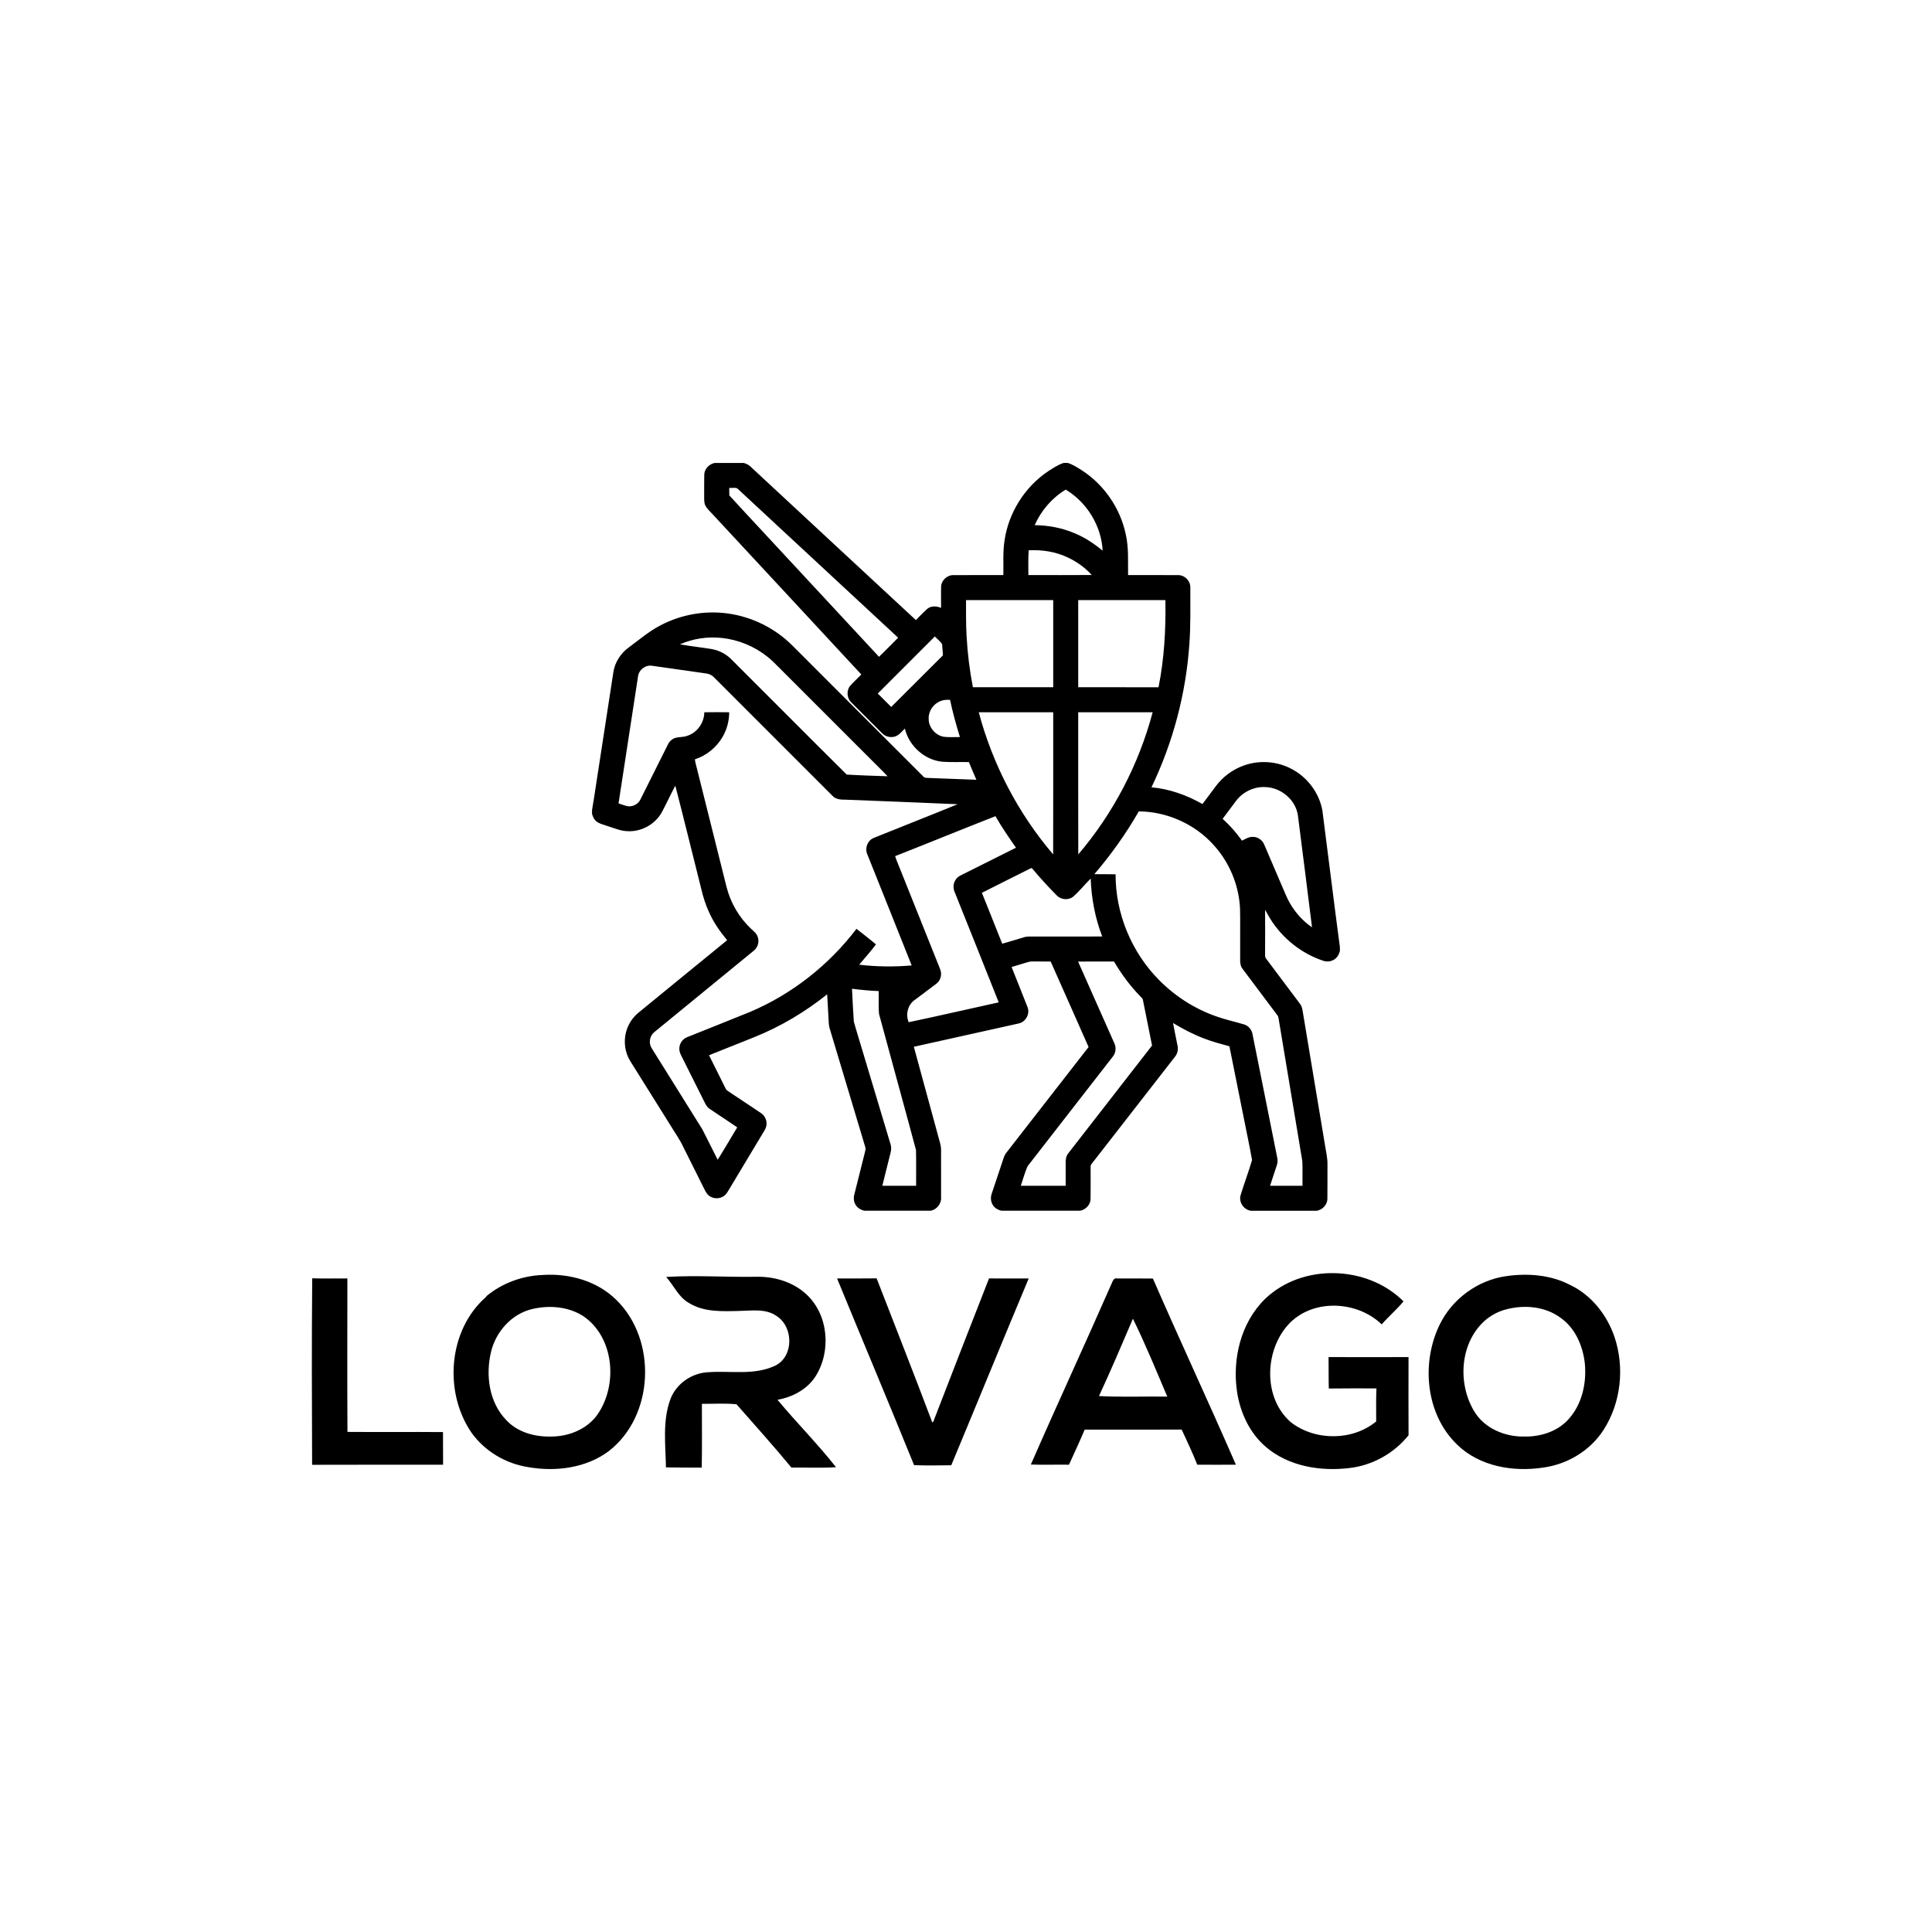 <?xml version="1.0" encoding="utf-8"?>
<svg xmlns="http://www.w3.org/2000/svg" id="Layer_1" style="enable-background:new 0 0 4000 4000;" version="1.1" viewBox="0 0 4000 4000" x="0px" y="0px">
<g>
	<g>
		<path d="M3342.51,2767.64c-15.57-45.58-48.02-86.65-92.03-107.41c-40.15-20.9-87.24-24.47-131.45-18.21&#xA;			c-59.14,8.12-112.64,47.09-138.49,100.84c-38.62,79.55-28.88,185.68,36.67,248.44c46.21,44.94,115.87,56.64,177.74,47.19&#xA;			c50.23-6.76,97.71-35.25,125.17-78.18C3356.26,2903.92,3363.9,2830.83,3342.51,2767.64z M3248.81,2936.82&#xA;			c-22.86,26.82-59.43,38.28-93.84,37.4c-39.85,0.54-81.9-17.18-102.85-52.38c-34.27-56.89-29.76-139.18,20.02-185.78&#xA;			c13.22-12.14,29.27-20.91,46.7-25.26c37.35-9.79,80.28-6.03,112.01,17.47c30.74,21.44,46.5,58.69,50.42,95.02&#xA;			C3284.98,2863.13,3275.74,2906.17,3248.81,2936.82z"/>
		<path d="M1123.57,2639.72c-41.8,1.51-82.98,16.45-115.43,42.98l-2.69,3.23c-77.49,68.53-86.94,196.01-29.47,279.96&#xA;			c27.41,38.72,71.32,64.62,118.12,71.72c56.59,9.84,119.1,1.91,166.09-33.05c94.58-72.94,100.7-230.81,15.62-313.45&#xA;			C1236.21,2651.96,1178.3,2635.95,1123.57,2639.72z M1241.31,2922.03c-19.88,33.97-59.48,51.54-97.76,52.13&#xA;			c-34.66,1.42-72.15-8.27-96.09-34.75c-34.96-36.52-42.25-92.32-30.94-140.05c9.89-42.15,42.59-79.01,85.32-89.15&#xA;			c35.3-8.32,74.95-5.24,105.89,14.78C1269.64,2767.19,1278.99,2860.74,1241.31,2922.03z"/>
		<path d="M2313.22,2646.91c-8.32-2.11-9.84,7.34-12.63,12.58c-54.59,124.54-111.91,248.05-166.3,372.63&#xA;			c26.29,1.08,52.62-0.1,78.91,0.4c10.97-24.14,22.23-48.17,32.51-72.6c66.97-0.19,133.89,0.19,200.81-0.14&#xA;			c11.11,24.03,22.56,48.02,32.26,72.69c26.63,0.15,53.31,0.25,79.99,0c-56.1-128.99-115.68-256.42-171.77-385.36&#xA;			C2362.37,2646.87,2337.8,2646.87,2313.22,2646.91z M2275.34,2890.36c24.47-52.87,47.39-106.47,70.25-160.08&#xA;			c25.9,52.62,48.12,107.26,71.18,161.3C2369.61,2890.75,2322.43,2893,2275.34,2890.36z"/>
		<path d="M2916.22,2809.73c-55.17,0.29-110.39-0.1-165.56,0c0.39,21.69-0.15,43.37,0.49,65.06c32.9-0.49,65.74-0.29,98.64-0.24&#xA;			c-1.08,22.81-0.44,45.62-0.54,68.44c-49.1,40.48-126.35,40.48-176.38,1.81c-57.86-49.74-55.12-147.49-5.83-202.18&#xA;			c49.69-54.48,142.06-50.23,193.66-0.64c14.34-16.59,31.18-30.74,45.13-47.63c-75-75-209.76-79.16-286.62-5.09&#xA;			c-50.42,49.25-68.24,124.59-57.96,192.92c6.71,43.13,26.29,85.28,60.02,113.86c46.8,39.85,112.4,50.57,171.97,43.42&#xA;			c47.88-5.24,92.91-30.4,123.02-67.95C2916.08,2917.57,2916.03,2863.68,2916.22,2809.73z"/>
		<path d="M1688.1,2850.17c33.39-51.89,27.51-128.21-18.85-170.65c-27.95-25.85-66.97-37.11-104.51-36.08&#xA;			c-61.83,0.93-123.75-3.38-185.53,0.34c15.91,17.77,25.55,41.81,47.19,53.9c30.89,19.24,68.83,17.33,103.78,16.5&#xA;			c26.34-0.44,55.85-5.58,78.62,11.16c33.97,22.42,34.71,82.24-2.84,101.63c-43.32,21.15-92.77,10.77-139.03,14&#xA;			c-34.51,1.37-67.21,23.84-79.16,56.49c-16.35,44.94-9.84,93.84-8.96,140.59c24.67,0.54,49.39,0.34,74.07,0.49&#xA;			c0.88-44.01,0.29-88.02,0.34-132.03c23.84,0.15,47.88-1.47,71.67,0.88c38.04,43.47,76.86,86.4,113.57,131&#xA;			c30.84-0.2,61.68,1.18,92.47-0.69c-38.04-48.41-81.85-92.18-121.16-139.61C1640.51,2892.71,1670.72,2876.8,1688.1,2850.17z"/>
		<path d="M719.37,2964.62c-0.59-105.93-0.24-211.87-0.15-317.75c-24.28-0.15-48.51,0.59-72.79-0.29&#xA;			c-1.22,128.7-0.78,257.44-0.24,386.14c90.37-0.39,180.78-0.05,271.15-0.15c0-22.57,0.05-45.09-0.15-67.6&#xA;			C851.25,2964.42,785.31,2965.11,719.37,2964.62z"/>
		<path d="M2047.7,2646.82c-38.04,96.73-75.53,193.66-113.08,290.58c-0.49,2.25-4.06,12.39-5.78,3.97&#xA;			c-37.16-98.54-75.83-196.5-113.86-294.65c-27.32,0.34-54.58,0.2-81.9,0.2c52.97,128.94,107.06,257.39,159.44,386.53&#xA;			c25.6,1.03,51.3,0.49,76.95,0.24c53.75-128.79,106.42-258.08,160.37-386.78C2102.48,2646.67,2075.07,2647.21,2047.7,2646.82z"/>
	</g>
	<g>
		<g>
			<path d="M1479.86,958.47h59.75c4.84,1.32,9.58,3.34,13.34,6.74c114.48,106.14,228.71,212.55,343.28,318.58&#xA;				c7.87-7.74,15.27-16,23.6-23.26c8.06-6.69,19.43-5.82,28.58-2c0.16-14.53-0.4-29.06,0.08-43.58&#xA;				c0.29-13.26,12.43-24.6,25.64-24.22c34.4-0.21,68.8,0,103.2-0.1c0.5-23.55-1.24-47.27,2.32-70.66&#xA;				c8.13-58.06,41.9-111.85,90.64-144.43c10.19-6.48,20.35-13.53,32.01-17.08h8.27c10.21,3,19.13,9.02,28.11,14.52&#xA;				c46.84,29.9,80.82,79.04,92.11,133.46c6.34,27.63,4.4,56.11,4.74,84.19c34.4,0.1,68.8-0.11,103.2,0.1&#xA;				c13.81-0.44,26.14,11.93,25.72,25.72c-0.02,38.76,0.82,77.56-1.94,116.25c-7,102.91-33.8,204.39-78.51,297.35&#xA;				c37.3,3.32,73.17,16.16,105.57,34.64c9.26-12.4,18.55-24.79,27.84-37.18c14.5-19.37,34.72-34.42,57.54-42.5&#xA;				c32.13-11.68,69.16-9.14,99.27,7.1c32.69,17.06,57.03,49.5,63.62,85.85c12.24,94.32,23.72,188.73,36.27,283v8.08&#xA;				c-1.47,5.14-3.58,10.32-7.5,14.11c-6.69,6.87-17.31,9.14-26.35,6.23c-45.79-14.98-85.62-46.92-110.83-87.91&#xA;				c-3.66-5.79-6.64-11.95-10.16-17.81c0.05,30.85,0.19,61.72-0.05,92.59c0.15,2.69-0.24,5.76,1.71,7.97&#xA;				c23.5,31.3,47,62.62,70.48,93.95c5,6.35,5.48,14.68,6.81,22.35c14.89,89.4,29.8,178.8,44.69,268.19c2,14.27,5.92,28.39,5.48,42.9&#xA;				c-0.18,23.63,0.21,47.27-0.18,70.9c-0.26,12.03-10.14,22.03-21.66,24.24h-137.17c-14.37-2.42-24.9-17.61-20.95-31.89&#xA;				c7.45-24.5,16.63-48.51,23.84-73.08c-5.6-31.69-12.56-63.19-18.68-94.82c-9.4-46.92-18.68-93.85-28.21-140.73&#xA;				c-17.45-4.81-35.01-9.32-51.9-15.92c-22.63-8.53-44.16-19.71-64.8-32.26c2.84,15.76,6.31,31.4,9.31,47.13&#xA;				c1.71,7.92-0.1,16.47-5.31,22.74c-56.03,71.93-111.9,143.97-167.97,215.86c-2.69,3.87-7.16,7.32-6.71,12.55&#xA;				c-0.08,22.05,0.34,44.13-0.08,66.17c-0.26,12.03-10.14,22.03-21.66,24.24h-162.97c-6.32-1.6-12.53-4.66-16.45-10.06&#xA;				c-5.63-7.16-6.52-17.16-3.47-25.58c7.29-21.74,14.56-43.5,21.77-65.25c2.23-6.52,3.84-13.47,8.19-18.97&#xA;				c56.87-73,113.57-146.12,170.49-219.1c-25.9-59.09-52.43-117.93-78.48-176.96c-12.81-0.23-25.61-0.1-38.42-0.13&#xA;				c-4.11-0.11-8.1,0.97-11.97,2.21c-10.16,3.14-20.35,6.18-30.53,9.24c10.9,27.93,22.42,55.63,33.22,83.59&#xA;				c5.11,13.9-4.27,30.55-18.82,33.34c-72.24,16.13-144.52,32.13-216.78,48.21c17.87,66.17,35.97,132.28,54.06,198.39&#xA;				c3.63,11.19,1.92,23.08,2.29,34.63c-0.06,25.84,0.02,51.67,0.02,77.51c1.45,13.56-8.39,26.59-21.82,28.93h-137.17&#xA;				c-6.69-1.69-13.22-5.16-17.13-11.03c-4.61-6.35-5.47-14.76-3.56-22.22c7.32-29.09,14.48-58.25,21.89-87.33&#xA;				c0.82-3.68,2.29-7.52,0.87-11.21c-24.66-82.22-49.32-164.42-74-246.63c-1.84-6.52-1.69-13.35-2.1-20.05&#xA;				c-0.89-16.55-1.76-33.09-2.76-49.63c-45.43,36.38-95.95,66.51-149.94,88.32c-31.56,12.61-63.09,25.3-94.69,37.84&#xA;				c11.26,22.81,22.79,45.48,34.05,68.3c1.1,2.48,2.98,4.52,5.27,6c22.61,15.02,45.19,30.08,67.77,45.14&#xA;				c7.77,4.95,12.64,14.08,11.92,23.34c-0.11,7.71-4.92,14.06-8.68,20.42c-22.6,37.64-45.21,75.25-67.77,112.91&#xA;				c-3.19,5.21-5.98,10.98-10.97,14.77c-8.93,6.98-22.56,6.98-31.5,0c-4.42-3.27-7.1-8.23-9.48-13.05&#xA;				c-14.45-29.06-29.01-58.06-43.51-87.11c-7.94-17.13-19.19-32.39-28.84-48.55c-27.08-43.34-54.25-86.62-81.3-129.98&#xA;				c-13.26-21.32-14.89-49.19-4.55-72.03c5.02-11.35,12.85-21.39,22.56-29.11c60.88-49.69,121.59-99.61,182.55-149.22&#xA;				c-14.5-17.35-27.58-36.05-36.93-56.71c-7.64-16.19-12.95-33.37-17-50.77c-17.85-70.79-35.08-141.75-53.37-212.41&#xA;				c-9.76,18.14-18.32,36.95-28,55.14c-13.5,24.24-40.92,39.82-68.64,39.14c-16.26,0.16-31.18-6.98-46.42-11.6&#xA;				c-7.21-2.6-15.24-4.03-21.05-9.37c-4.39-3.89-6.81-9.39-8.32-14.93v-8.02c2.87-15.4,4.89-30.95,7.39-46.4&#xA;				c12.27-79.72,24.53-159.46,36.79-239.18c3.16-20.32,15.05-38.79,31.63-50.84c21.48-15.74,41.79-33.45,65.59-45.74&#xA;				c42.76-22.63,92.69-31.47,140.6-24.61c49.61,6.98,96.75,30.35,132.25,65.74c90.59,90.61,181.2,181.17,271.76,271.79&#xA;				c2.53,3.29,6.94,2.56,10.58,2.87c33.05,1.06,66.08,2.82,99.14,3.73c-5.27-12.14-10.58-24.27-15.47-36.56&#xA;				c-18.66-0.55-37.38,0.71-56-0.84c-36.56-4.02-68.14-32.87-76.56-68.51c-6.24,5.84-11.6,13.39-20,16.24&#xA;				c-9.14,3.05-19.89,0.79-26.66-6.18c-21.53-21.5-43.05-42.98-64.51-64.54c-9.34-8.95-10.11-25.11-1.52-34.8&#xA;				c7.19-7.89,15.05-15.14,22.53-22.72c-102.65-110.94-205.71-221.53-308.48-332.4c-4.81-5.4-10.5-10.19-14.05-16.6&#xA;				c-3.29-6.05-2.79-13.13-2.85-19.77c0.18-15.03-0.23-30.08,0.18-45.11C1458.45,970.68,1468.32,960.68,1479.86,958.47z&#xA;				 M1509.87,1010.16c0.08,5.21-0.27,10.43,0.21,15.63c22.72,25.11,46.06,49.69,69.01,74.61&#xA;				c80.27,86.49,160.65,172.88,240.82,259.45c13.32-13.05,26.51-26.26,39.58-39.58c-111.14-102.91-222-206.13-333.08-309.11&#xA;				C1521.43,1008.93,1515.31,1010.64,1509.87,1010.16z M2142.22,1087.28c28.01,0.34,56.09,5.47,81.95,16.45&#xA;				c21.5,8.68,40.9,21.74,58.77,36.37c-2.69-51.34-32.43-100.04-76.5-126.4C2178.07,1030.83,2155.6,1057.01,2142.22,1087.28z&#xA;				 M2129.73,1139.3c-1.19,17.08-0.45,34.22-0.65,51.34c43.76-0.06,87.51,0.21,131.27-0.15c-13.52-15.05-30.3-27.09-48.53-35.8&#xA;				C2186.44,1142.28,2157.8,1137.91,2129.73,1139.3z M2000.06,1242.4c0,24.68-0.24,49.38,1.11,74.04&#xA;				c1.94,35.71,6.26,71.3,13.1,106.41c55.43,0.06,110.86,0.02,166.3,0.02c0.02-60.16,0.02-120.31,0-180.47&#xA;				C2120.4,1242.39,2060.24,1242.37,2000.06,1242.4z M2232.31,1242.4c-0.02,60.16-0.02,120.31,0.02,180.47&#xA;				c55.42,0.03,110.85,0.02,166.28,0.02c11.89-59.37,15.26-120.06,14.21-180.49C2352.64,1242.37,2292.48,1242.39,2232.31,1242.4z&#xA;				 M1817.37,1435.86c9.18,9.37,18.45,18.63,27.8,27.82c35.8-35.51,71.27-71.38,107.09-106.9c-0.71-7.77-0.9-15.61-1.79-23.37&#xA;				c-4.06-5.95-10.05-10.43-14.98-15.69C1896.02,1357.02,1856.65,1396.39,1817.37,1435.86z M1407.72,1334.07&#xA;				c22.13,3.85,44.48,6.27,66.66,9.89c14.29,2.71,27.71,9.63,38.27,19.61c80.29,79.88,159.94,160.43,240.4,240.1&#xA;				c28.11,1.69,56.37,2.6,84.54,3.48c-11.82-12.63-24.4-24.53-36.53-36.87c-63.16-63.17-126.33-126.35-189.49-189.5&#xA;				c-7.29-7.27-14.47-14.71-22.61-21.03c-26.93-21.64-60.19-35.27-94.53-38.95C1465.05,1317.72,1434.75,1322.06,1407.72,1334.07z&#xA;				 M1320.99,1400.41c-13.45,87.64-27.03,175.26-40.37,262.92c6.02,1.92,11.89,4.42,18.1,5.71c10.79,2.05,22.37-3.94,27.18-13.77&#xA;				c19.01-38,37.98-76.01,57.01-114.01c3.18-6.71,9.24-12.06,16.5-13.89c7.84-1.79,16.18-1.06,23.77-4.05&#xA;				c20.47-6.69,34.9-27.21,35.03-48.64c17.16-0.31,34.34-0.27,51.5-0.02c0.06,17.76-4.68,35.48-13.58,50.85&#xA;				c-12.56,21.85-33.42,38.8-57.4,46.59c0.63,6.47,2.69,12.66,4.16,18.97c20.43,81.7,40.85,163.43,61.3,245.13&#xA;				c8.47,33.64,26.85,64.72,52.4,88.2c4.73,4.32,10.05,8.64,12.08,14.98c3.77,9.89,0.52,21.71-7.53,28.5&#xA;				c-68.83,56.43-137.83,112.69-206.63,169.15c-9.63,7.82-12.03,22.87-5.21,33.26c34.88,55.96,69.96,111.83,104.8,167.84&#xA;				c10.77,20.9,21.06,42.08,31.76,63.03c13.89-22.14,27.05-44.72,40.48-67.14c-18.63-12.74-37.53-25.05-56.25-37.64&#xA;				c-4.21-2.74-7.56-6.64-9.76-11.14c-15.98-31.9-31.89-63.83-47.88-95.72c-2.9-5.69-6.19-11.61-5.92-18.22&#xA;				c-0.31-10.42,6.63-20.34,16.29-24.05c43.3-17.45,86.78-34.5,130.01-52.16c86.87-36.8,163.34-97.06,220.42-172.1&#xA;				c13.71,10.42,27.03,21.34,40.38,32.21c-10.89,14.61-23.16,28.11-34.8,42.09c36.06,4.26,72.54,4.69,108.72,1.52&#xA;				c-30.55-77.16-61.63-154.1-92.32-231.19c-4.9-12.27,1.23-27.61,13.5-32.72c57.88-23.45,116.09-46.14,173.88-69.85&#xA;				c-77.5-3.52-155.02-6.26-232.53-9.43c-9.29,0.11-19.68-0.61-26.43-7.87c-82.04-81.93-163.92-164.04-245.95-246&#xA;				c-4.31-4.37-10.21-6.85-16.26-7.52c-37.18-5.23-74.32-10.63-111.49-15.84C1336.38,1376.18,1322.59,1386.84,1320.99,1400.41z&#xA;				 M1947.55,1451.34c-14.64,5.42-25.22,20.43-24.84,36.13c-0.52,18.16,13.82,35.11,31.69,38.01c10.95,1.24,22.03,0.44,33.03,0.53&#xA;				c-7.89-25.4-15-51.06-20.43-77.09C1960.45,1448.71,1953.71,1448.81,1947.55,1451.34z M2026.42,1474.64&#xA;				c28.66,107.86,81.54,209.39,154.01,294.3c0.35-98.11,0.06-196.21,0.15-294.3C2129.19,1474.61,2077.8,1474.63,2026.42,1474.64z&#xA;				 M2232.31,1474.64c0.08,98.09-0.19,196.2,0.15,294.3c72.48-84.9,125.35-186.46,154.01-294.3&#xA;				C2335.08,1474.63,2283.69,1474.61,2232.31,1474.64z M2559.22,1658c-9.27,12.45-18.72,24.77-27.92,37.29&#xA;				c15.05,13.47,28.37,28.77,40.13,45.17c7.08-3.26,13.95-8.11,22.08-7.81c10.45-0.35,20.29,6.64,24.06,16.27&#xA;				c12.42,28.97,24.82,57.93,37.22,86.9c5.11,11.47,9.44,23.34,15.84,34.19c11.4,19.64,26.92,37.11,45.76,49.9&#xA;				c-9.35-77.17-19.53-154.25-29.18-231.39c-4.42-32.64-35.3-58.3-67.85-58.96C2596.22,1628.39,2573.14,1639.59,2559.22,1658z&#xA;				 M2265.74,1809.87c14.64,0.27,29.3-0.15,43.96,0.27c-0.32,81.2,33.13,161.65,90.3,219.2c32.84,33.24,73.17,59.09,117.25,74.66&#xA;				c19.13,6.89,39.06,11.19,58.53,16.98c9.08,2.71,15.9,10.95,17.43,20.24c17,84.95,33.97,169.91,51,254.87&#xA;				c1.08,5.15,1.26,10.6-0.42,15.66c-4.64,14.48-9.76,28.8-14.26,43.34c22.37,0,44.74,0,67.12-0.02&#xA;				c-0.21-17.08,0.47-34.21-0.35-51.27c-15.92-96.28-32.09-192.54-48.06-288.8c-0.98-4.31-0.71-9.18-3.44-12.85&#xA;				c-23.98-31.89-47.9-63.85-71.85-95.77c-5.13-6.19-5.6-14.5-5.34-22.18c0.05-27.42,0-54.82,0.03-82.24&#xA;				c0.02-12.43-0.05-24.9-1.74-37.22c-5.47-43.17-24.71-84.46-54.27-116.38c-38.9-42.84-96.06-67.98-153.84-68.53&#xA;				C2331.3,1725.97,2300.35,1769.48,2265.74,1809.87z M1853.27,1772.55c3.26,10.34,7.9,20.18,11.72,30.32&#xA;				c26.13,65.27,52.22,130.56,78.35,195.83c2.23,5.73,5.24,11.43,5,17.77c0.26,7.98-3.76,15.76-10.1,20.53&#xA;				c-14.39,10.87-28.85,21.64-43.27,32.48c-15.26,9.74-20.64,30.48-13.63,46.9c62.27-13.08,124.25-27.53,186.42-41.08&#xA;				c-29.92-75.67-60.35-151.15-90.56-226.73c-4.19-8.66-4.19-19.58,1.58-27.53c4.37-6.79,12.27-9.53,19.11-13.1&#xA;				c35.21-17.61,70.46-35.13,105.61-52.87c-14.89-21.26-29.63-42.69-42.51-65.25C1991.6,1717,1922.63,1745.29,1853.27,1772.55z&#xA;				 M2132.19,1798.64c-33.06,16.66-66.32,32.97-99.28,49.82c13.98,35.11,28.18,70.14,42.03,105.3c15.71-4.03,31.06-9.34,46.67-13.72&#xA;				c6.11-1.53,12.47-0.97,18.71-1.05c47.24-0.03,94.49,0.1,141.73-0.06c-14.77-38.26-22.43-79.06-23.87-119.98&#xA;				c-12.55,12.45-23.55,26.51-36.97,38.08c-9.82,7.11-24.61,5.82-33.05-2.89c-17.79-17.79-34.68-36.47-50.84-55.72&#xA;				C2136.06,1796.2,2133.77,1797.96,2132.19,1798.64z M2232.02,1990.79c25,56.67,50.29,113.2,75.4,169.83&#xA;				c3.76,8.48,2.76,19.03-3.03,26.4c-58.98,75.91-118.11,151.73-177.02,227.7c-5.69,13-9.31,26.92-13.92,40.37&#xA;				c30.98,0,61.95,0.02,92.93-0.02c0-15.03,0.02-30.05-0.02-45.08c-0.27-7.68,0.24-15.97,5.35-22.16&#xA;				c57.8-74.41,115.75-148.73,173.5-223.18c-6.37-31.29-12.5-62.61-18.84-93.9c-0.44-3.66-3.61-5.84-5.9-8.34&#xA;				c-20.95-21.48-38.79-45.87-54.03-71.69C2281.64,1990.77,2256.82,1990.63,2232.02,1990.79z M1763.98,2047.14&#xA;				c1.06,22.58,2.23,45.16,3.74,67.69c5.06,18.77,11.13,37.27,16.55,55.95c19.87,66.11,39.64,132.23,59.53,198.33&#xA;				c1.63,5.18,1.69,10.79,0.35,16.06c-5.77,23.31-11.73,46.56-17.4,69.88c23.32,0.08,46.63,0.02,69.95,0.02&#xA;				c-0.15-24.68,0.4-49.4-0.21-74.04c-25.1-93.93-51.25-187.62-76.48-281.53c-1.58-15.79-0.23-31.74-0.76-47.59&#xA;				C1800.75,2051.24,1782.34,2049.45,1763.98,2047.14z"/>
		</g>
	</g>
</g>
</svg>